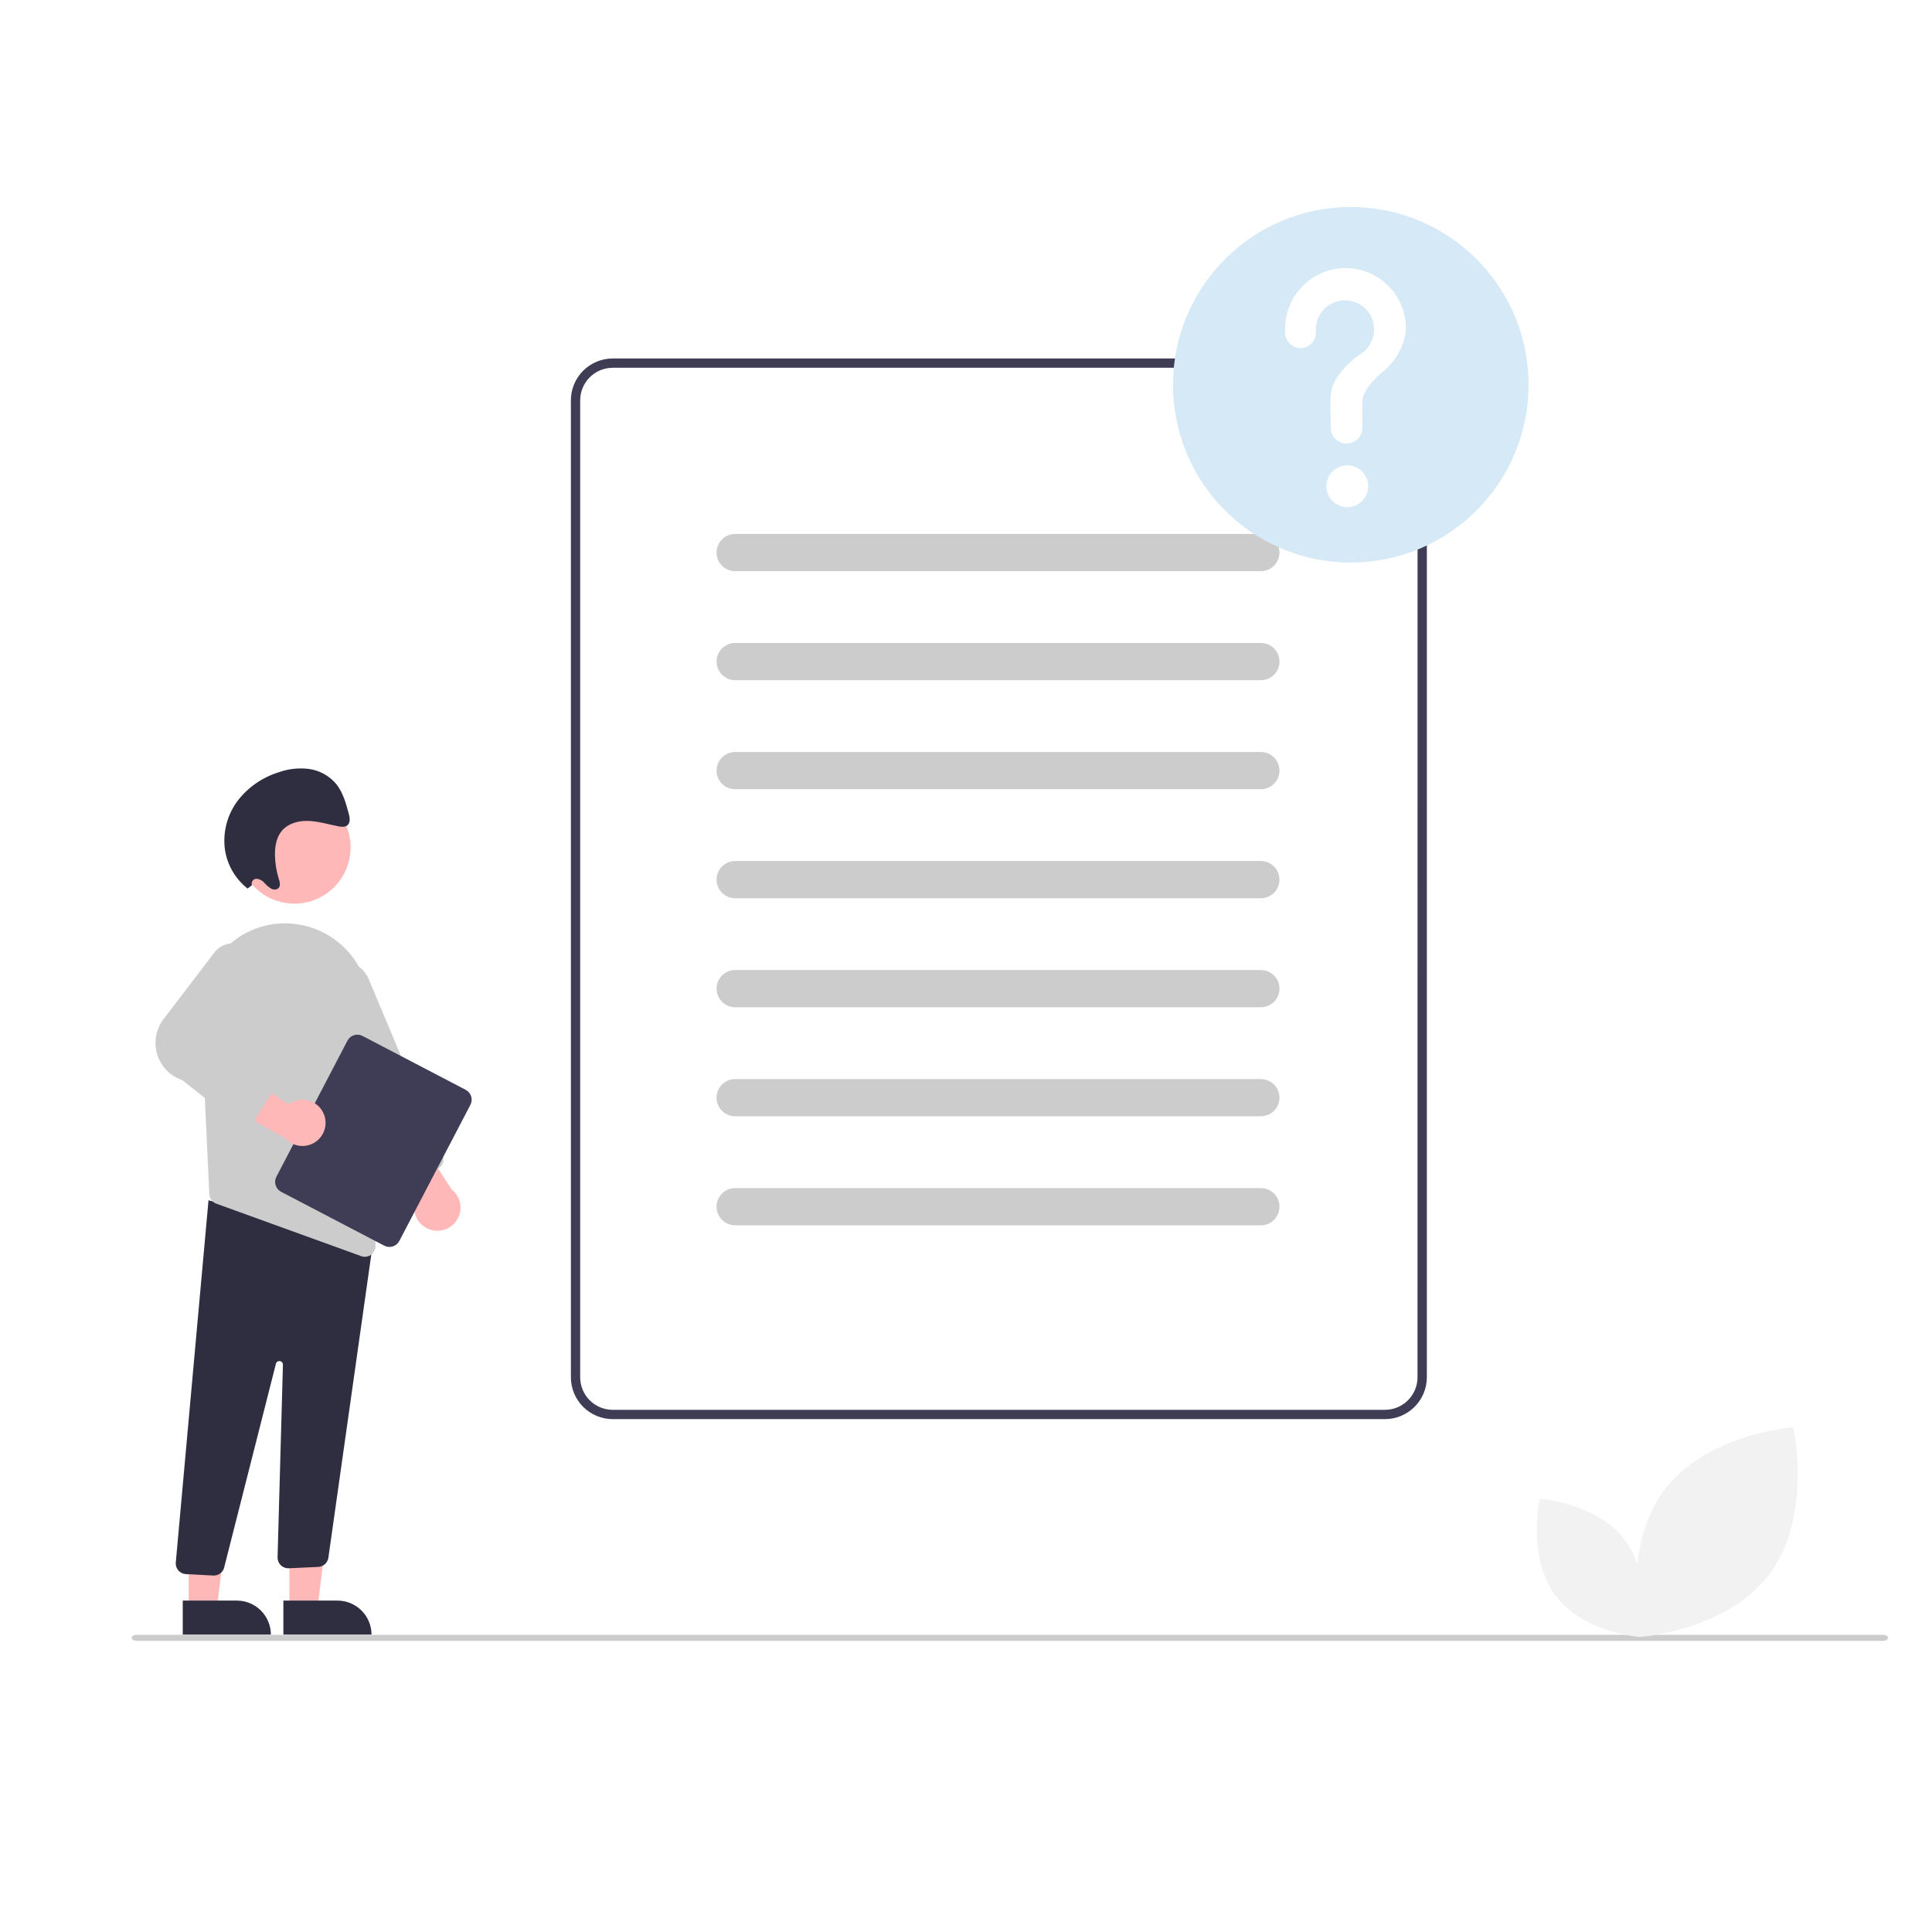 <svg width="112" height="112" viewBox="0 0 112 112" fill="none" xmlns="http://www.w3.org/2000/svg">
<rect width="112" height="112" fill="white"/>
<g clip-path="url(#clip0_18765_2957)">
<path d="M16.777 93.266L18.402 93.266L19.176 86.996L16.776 86.996L16.777 93.266Z" fill="#FFB8B8"/>
<path d="M21.537 94.762L16.428 94.762L16.428 92.788L19.563 92.788C20.087 92.788 20.589 92.996 20.959 93.366C21.329 93.736 21.537 94.238 21.537 94.762L21.537 94.762Z" fill="#2F2E41"/>
<path d="M10.94 93.266L12.565 93.266L13.339 86.996L10.94 86.996L10.94 93.266Z" fill="#FFB8B8"/>
<path d="M15.703 94.762L10.594 94.762L10.594 92.788L13.729 92.788C14.253 92.788 14.755 92.996 15.125 93.366C15.495 93.736 15.703 94.238 15.703 94.762L15.703 94.762Z" fill="#2F2E41"/>
<path d="M12.363 91.336L10.775 91.252C10.693 91.248 10.613 91.228 10.539 91.192C10.465 91.157 10.399 91.107 10.344 91.046C10.29 90.984 10.248 90.913 10.221 90.835C10.194 90.758 10.184 90.676 10.189 90.594L12.087 69.582L20.826 71.94L21.668 71.711L19.035 90.312C19.012 90.452 18.943 90.58 18.838 90.675C18.733 90.77 18.599 90.826 18.457 90.835L16.745 90.915C16.66 90.919 16.574 90.906 16.494 90.876C16.414 90.846 16.34 90.8 16.279 90.74C16.218 90.68 16.169 90.608 16.137 90.529C16.105 90.45 16.089 90.364 16.091 90.279L16.402 79.115C16.403 79.063 16.385 79.013 16.351 78.974C16.318 78.934 16.27 78.91 16.219 78.904C16.168 78.898 16.116 78.911 16.074 78.941C16.032 78.972 16.003 79.016 15.993 79.067L13.002 90.843C12.974 90.983 12.898 91.108 12.787 91.198C12.677 91.288 12.539 91.337 12.396 91.337C12.385 91.337 12.374 91.337 12.363 91.336Z" fill="#2F2E41"/>
<path d="M17.067 52.384C18.866 52.384 20.324 50.926 20.324 49.128C20.324 47.329 18.866 45.871 17.067 45.871C15.269 45.871 13.81 47.329 13.81 49.128C13.81 50.926 15.269 52.384 17.067 52.384Z" fill="#FFB8B8"/>
<path d="M11.645 58.687L12.003 66.413L12.133 69.224C12.138 69.346 12.18 69.464 12.252 69.563C12.325 69.662 12.425 69.736 12.54 69.778L20.939 72.82C21.006 72.845 21.078 72.858 21.151 72.857C21.233 72.857 21.315 72.841 21.392 72.809C21.468 72.777 21.537 72.73 21.595 72.671C21.652 72.612 21.698 72.541 21.728 72.464C21.758 72.387 21.772 72.305 21.769 72.222L21.425 58.33C21.402 57.191 20.983 56.094 20.238 55.231C19.494 54.367 18.472 53.791 17.348 53.6C17.267 53.587 17.184 53.575 17.102 53.564C16.405 53.477 15.697 53.545 15.029 53.761C14.361 53.977 13.749 54.337 13.235 54.816C12.702 55.305 12.284 55.906 12.01 56.575C11.735 57.244 11.611 57.965 11.645 58.687L11.645 58.687Z" fill="#CCCCCC"/>
<path d="M24.95 71.286C24.752 71.225 24.57 71.117 24.42 70.973C24.271 70.829 24.157 70.651 24.087 70.455C24.018 70.259 23.996 70.05 24.022 69.843C24.048 69.637 24.122 69.44 24.238 69.267L21.391 65.48L23.848 65.328L26.176 68.948C26.425 69.14 26.598 69.415 26.666 69.722C26.733 70.03 26.689 70.352 26.543 70.63C26.397 70.909 26.157 71.128 25.866 71.248C25.575 71.368 25.251 71.381 24.95 71.286H24.95Z" fill="#FFB8B8"/>
<path d="M22.949 68.584C22.874 68.553 22.805 68.508 22.747 68.451C22.689 68.394 22.643 68.325 22.612 68.25L18.322 58.028C18.238 57.828 18.194 57.613 18.192 57.396C18.191 57.179 18.233 56.963 18.315 56.762C18.397 56.561 18.518 56.378 18.671 56.224C18.823 56.07 19.005 55.947 19.205 55.863C19.406 55.779 19.62 55.735 19.837 55.734C20.055 55.733 20.27 55.775 20.471 55.858C20.672 55.94 20.855 56.061 21.009 56.214C21.163 56.367 21.285 56.548 21.369 56.749L25.66 66.971C25.723 67.123 25.724 67.293 25.662 67.445C25.6 67.597 25.48 67.719 25.328 67.782L23.424 68.582C23.349 68.614 23.268 68.63 23.186 68.63C23.105 68.631 23.024 68.615 22.949 68.584L22.949 68.584Z" fill="#CCCCCC"/>
<path d="M16.022 68.218L20.143 60.327C20.223 60.175 20.359 60.061 20.523 60.01C20.686 59.959 20.863 59.974 21.015 60.054L26.997 63.178C27.148 63.257 27.262 63.394 27.314 63.557C27.365 63.72 27.349 63.898 27.27 64.049L23.149 71.94C23.07 72.092 22.933 72.206 22.77 72.257C22.607 72.308 22.43 72.293 22.277 72.214L16.296 69.09C16.144 69.01 16.03 68.874 15.979 68.71C15.928 68.547 15.943 68.37 16.022 68.218Z" fill="#3F3D56"/>
<path d="M18.784 64.613C18.711 64.418 18.593 64.244 18.44 64.103C18.288 63.962 18.104 63.858 17.904 63.801C17.704 63.743 17.494 63.733 17.289 63.772C17.085 63.81 16.892 63.896 16.727 64.022L12.778 61.402L12.771 63.865L16.522 65.974C16.729 66.212 17.013 66.369 17.324 66.418C17.635 66.466 17.954 66.404 18.224 66.242C18.494 66.079 18.698 65.827 18.8 65.529C18.903 65.232 18.897 64.907 18.784 64.613Z" fill="#FFB8B8"/>
<path d="M13.793 65.172L10.566 62.616C10.217 62.499 9.901 62.299 9.647 62.033C9.392 61.767 9.206 61.443 9.104 61.089C9.002 60.736 8.987 60.362 9.061 60.002C9.135 59.641 9.296 59.303 9.529 59.018L12.459 55.178C12.662 54.93 12.949 54.762 13.265 54.707C13.582 54.652 13.908 54.713 14.184 54.879C14.459 55.044 14.666 55.303 14.767 55.609C14.867 55.914 14.854 56.245 14.73 56.542L12.412 60.334L15.819 61.95C15.898 61.988 15.968 62.042 16.025 62.108C16.082 62.175 16.124 62.253 16.148 62.338C16.173 62.422 16.179 62.51 16.167 62.597C16.154 62.684 16.124 62.767 16.077 62.841L14.702 65.018C14.655 65.091 14.594 65.154 14.521 65.202C14.449 65.25 14.367 65.283 14.282 65.297C14.278 65.298 14.275 65.299 14.271 65.299C14.187 65.312 14.101 65.307 14.019 65.285C13.937 65.264 13.86 65.225 13.793 65.172Z" fill="#CCCCCC"/>
<path d="M14.607 51.315C14.593 51.274 14.589 51.23 14.594 51.188C14.6 51.145 14.615 51.104 14.638 51.068C14.662 51.032 14.694 51.001 14.731 50.979C14.768 50.958 14.81 50.944 14.853 50.941C14.941 50.946 15.028 50.968 15.107 51.008C15.186 51.047 15.257 51.101 15.314 51.168C15.432 51.304 15.569 51.422 15.721 51.518C15.879 51.597 16.093 51.586 16.182 51.435C16.267 51.293 16.209 51.102 16.158 50.937C16.028 50.517 15.955 50.081 15.942 49.642C15.927 49.151 15.996 48.639 16.268 48.256C16.618 47.762 17.245 47.575 17.838 47.589C18.432 47.602 19.015 47.785 19.603 47.901C19.806 47.941 20.044 47.961 20.18 47.804C20.324 47.637 20.271 47.366 20.21 47.141C20.051 46.555 19.882 45.949 19.512 45.476C19.112 44.985 18.54 44.663 17.913 44.576C17.31 44.501 16.698 44.571 16.127 44.779C15.198 45.072 14.38 45.642 13.783 46.412C13.167 47.231 12.901 48.261 13.043 49.276C13.182 50.16 13.65 50.959 14.354 51.511L14.607 51.315Z" fill="#2F2E41"/>
<path d="M109.164 95.121H7.924C7.847 95.121 7.774 95.103 7.719 95.07C7.665 95.037 7.635 94.993 7.635 94.947C7.635 94.901 7.665 94.857 7.719 94.824C7.774 94.792 7.847 94.773 7.924 94.773H109.164C109.24 94.773 109.314 94.792 109.368 94.824C109.422 94.857 109.453 94.901 109.453 94.947C109.453 94.993 109.422 95.037 109.368 95.07C109.314 95.103 109.24 95.121 109.164 95.121Z" fill="#CCCCCC"/>
<path d="M102.627 91.186C100.177 94.542 95.09 94.895 95.09 94.895C95.09 94.895 93.977 89.808 96.427 86.451C98.878 83.095 103.964 82.742 103.964 82.742C103.964 82.742 105.078 87.83 102.627 91.186Z" fill="#F2F2F2"/>
<path d="M90.143 92.459C91.76 94.673 95.117 94.906 95.117 94.906C95.117 94.906 95.852 91.549 94.235 89.334C92.618 87.12 89.261 86.887 89.261 86.887C89.261 86.887 88.526 90.244 90.143 92.459Z" fill="#F2F2F2"/>
</g>
<path d="M82.53 22.282C82.344 21.84 82.033 21.462 81.634 21.195C81.235 20.929 80.767 20.785 80.288 20.781H35.521C34.878 20.782 34.261 21.037 33.806 21.492C33.351 21.947 33.095 22.564 33.095 23.208V79.841C33.095 80.485 33.351 81.102 33.806 81.557C34.261 82.012 34.878 82.268 35.521 82.268H80.289C80.933 82.267 81.549 82.011 82.004 81.556C82.459 81.102 82.715 80.485 82.716 79.841V23.208C82.717 22.89 82.654 22.575 82.532 22.282H82.53ZM82.175 79.841C82.175 80.342 81.976 80.822 81.622 81.176C81.268 81.529 80.788 81.729 80.288 81.729H35.521C35.021 81.729 34.541 81.53 34.187 81.176C33.833 80.822 33.634 80.342 33.634 79.842V23.208C33.634 22.708 33.833 22.228 34.187 21.874C34.541 21.52 35.021 21.321 35.521 21.32H80.289C80.666 21.322 81.034 21.436 81.346 21.647C81.659 21.859 81.9 22.158 82.041 22.508C82.069 22.578 82.093 22.649 82.112 22.721C82.155 22.88 82.177 23.044 82.177 23.208L82.175 79.841Z" fill="#3F3D56"/>
<path d="M73.093 33.111H42.619C42.333 33.111 42.058 32.997 41.856 32.795C41.654 32.592 41.54 32.318 41.54 32.032C41.54 31.746 41.654 31.471 41.856 31.269C42.058 31.067 42.333 30.953 42.619 30.953H73.093C73.379 30.953 73.654 31.067 73.856 31.269C74.058 31.471 74.172 31.746 74.172 32.032C74.172 32.318 74.058 32.592 73.856 32.795C73.654 32.997 73.379 33.111 73.093 33.111Z" fill="#CCCCCC"/>
<path d="M73.091 39.431H42.617C42.331 39.431 42.057 39.317 41.855 39.114C41.654 38.912 41.54 38.638 41.54 38.352C41.54 38.066 41.654 37.792 41.855 37.59C42.057 37.388 42.331 37.274 42.617 37.273H73.091C73.233 37.273 73.374 37.301 73.505 37.355C73.636 37.409 73.755 37.489 73.855 37.589C73.956 37.689 74.035 37.808 74.09 37.939C74.144 38.07 74.172 38.21 74.172 38.352C74.172 38.494 74.144 38.634 74.09 38.765C74.035 38.896 73.956 39.015 73.855 39.116C73.755 39.216 73.636 39.295 73.505 39.349C73.374 39.404 73.233 39.431 73.091 39.431Z" fill="#CCCCCC"/>
<path d="M73.091 45.751H42.617C42.331 45.751 42.057 45.637 41.855 45.435C41.654 45.233 41.54 44.958 41.54 44.672C41.54 44.387 41.654 44.113 41.855 43.91C42.057 43.708 42.331 43.594 42.617 43.594H73.091C73.233 43.593 73.374 43.621 73.505 43.675C73.636 43.73 73.755 43.809 73.855 43.909C73.956 44.009 74.035 44.128 74.09 44.259C74.144 44.39 74.172 44.531 74.172 44.672C74.172 44.814 74.144 44.955 74.09 45.086C74.035 45.217 73.956 45.336 73.855 45.436C73.755 45.536 73.636 45.616 73.505 45.67C73.374 45.724 73.233 45.752 73.091 45.751Z" fill="#CCCCCC"/>
<path d="M73.091 52.072H42.617C42.331 52.071 42.057 51.957 41.855 51.755C41.654 51.553 41.54 51.279 41.54 50.993C41.54 50.707 41.654 50.433 41.855 50.231C42.057 50.028 42.331 49.914 42.617 49.914H73.091C73.233 49.914 73.374 49.942 73.505 49.996C73.636 50.05 73.755 50.129 73.855 50.229C73.956 50.33 74.035 50.449 74.09 50.58C74.144 50.711 74.172 50.851 74.172 50.993C74.172 51.135 74.144 51.275 74.09 51.406C74.035 51.537 73.956 51.656 73.855 51.756C73.755 51.856 73.636 51.936 73.505 51.99C73.374 52.044 73.233 52.072 73.091 52.072Z" fill="#CCCCCC"/>
<path d="M73.091 58.392H42.617C42.331 58.392 42.057 58.278 41.855 58.075C41.654 57.873 41.54 57.599 41.54 57.313C41.54 57.027 41.654 56.753 41.855 56.551C42.057 56.349 42.331 56.235 42.617 56.234H73.091C73.233 56.234 73.374 56.262 73.505 56.316C73.636 56.37 73.755 56.45 73.855 56.55C73.956 56.65 74.035 56.769 74.09 56.9C74.144 57.031 74.172 57.171 74.172 57.313C74.172 57.455 74.144 57.595 74.09 57.726C74.035 57.857 73.956 57.976 73.855 58.077C73.755 58.177 73.636 58.256 73.505 58.31C73.374 58.364 73.233 58.392 73.091 58.392Z" fill="#CCCCCC"/>
<path d="M73.091 64.712H42.617C42.331 64.712 42.057 64.598 41.855 64.396C41.654 64.193 41.54 63.919 41.54 63.633C41.54 63.348 41.654 63.074 41.855 62.871C42.057 62.669 42.331 62.555 42.617 62.555H73.091C73.233 62.554 73.374 62.582 73.505 62.636C73.636 62.69 73.755 62.77 73.855 62.87C73.956 62.97 74.035 63.089 74.09 63.22C74.144 63.351 74.172 63.492 74.172 63.633C74.172 63.775 74.144 63.916 74.09 64.047C74.035 64.178 73.956 64.297 73.855 64.397C73.755 64.497 73.636 64.576 73.505 64.631C73.374 64.685 73.233 64.713 73.091 64.712Z" fill="#CCCCCC"/>
<path d="M73.091 71.033H42.617C42.331 71.032 42.057 70.918 41.855 70.716C41.654 70.514 41.54 70.24 41.54 69.954C41.54 69.668 41.654 69.394 41.855 69.192C42.057 68.989 42.331 68.875 42.617 68.875H73.091C73.233 68.875 73.374 68.903 73.505 68.957C73.636 69.011 73.755 69.09 73.855 69.19C73.956 69.291 74.035 69.41 74.09 69.541C74.144 69.672 74.172 69.812 74.172 69.954C74.172 70.096 74.144 70.236 74.09 70.367C74.035 70.498 73.956 70.617 73.855 70.717C73.755 70.817 73.636 70.897 73.505 70.951C73.374 71.005 73.233 71.033 73.091 71.033Z" fill="#CCCCCC"/>
<path d="M78.306 32.612C83.998 32.612 88.612 27.998 88.612 22.306C88.612 16.614 83.998 12 78.306 12C72.614 12 68 16.614 68 22.306C68 27.998 72.614 32.612 78.306 32.612Z" fill="#D5E9F6"/>
<path d="M78.105 29.402C78.775 29.402 79.318 28.859 79.318 28.189C79.318 27.52 78.775 26.977 78.105 26.977C77.436 26.977 76.893 27.52 76.893 28.189C76.893 28.859 77.436 29.402 78.105 29.402Z" fill="white"/>
<path d="M77.976 15.539C77.062 15.548 76.188 15.914 75.539 16.558C74.89 17.202 74.518 18.074 74.502 18.988C74.502 19.005 74.502 19.128 74.502 19.289C74.502 19.525 74.596 19.751 74.763 19.918C74.929 20.085 75.156 20.179 75.391 20.179C75.628 20.179 75.854 20.085 76.021 19.918C76.188 19.751 76.282 19.524 76.281 19.288V19.288C76.281 19.178 76.281 19.103 76.281 19.098C76.281 18.805 76.358 18.517 76.502 18.263C76.647 18.008 76.856 17.796 77.108 17.646C77.36 17.497 77.646 17.416 77.939 17.411C78.232 17.405 78.521 17.477 78.778 17.617C79.035 17.758 79.251 17.963 79.405 18.212C79.558 18.461 79.644 18.747 79.655 19.039C79.665 19.332 79.599 19.622 79.463 19.881C79.326 20.141 79.125 20.36 78.879 20.518L78.879 20.519C78.879 20.519 77.613 21.334 77.227 22.452L77.227 22.452C77.159 22.681 77.125 22.919 77.125 23.158C77.125 23.256 77.131 24.115 77.142 24.813C77.146 25.053 77.244 25.283 77.416 25.451C77.587 25.62 77.818 25.715 78.059 25.715C78.18 25.715 78.299 25.691 78.41 25.645C78.521 25.599 78.623 25.531 78.708 25.446C78.793 25.361 78.86 25.26 78.906 25.148C78.953 25.037 78.976 24.918 78.976 24.797L78.976 24.792C78.972 24.153 78.97 23.409 78.97 23.355C78.97 22.669 79.633 21.985 80.177 21.539C80.806 21.029 81.249 20.324 81.435 19.535C81.475 19.372 81.497 19.206 81.501 19.039C81.501 18.579 81.41 18.124 81.235 17.699C81.059 17.275 80.801 16.889 80.476 16.564C80.151 16.239 79.765 15.981 79.341 15.805C78.916 15.63 78.461 15.539 78.001 15.539C77.993 15.539 77.985 15.539 77.976 15.539Z" fill="white"/>
<defs>
<clipPath id="clip0_18765_2957">
<rect width="112" height="78.929" fill="white" transform="translate(0 16.539)"/>
</clipPath>
</defs>
</svg>
